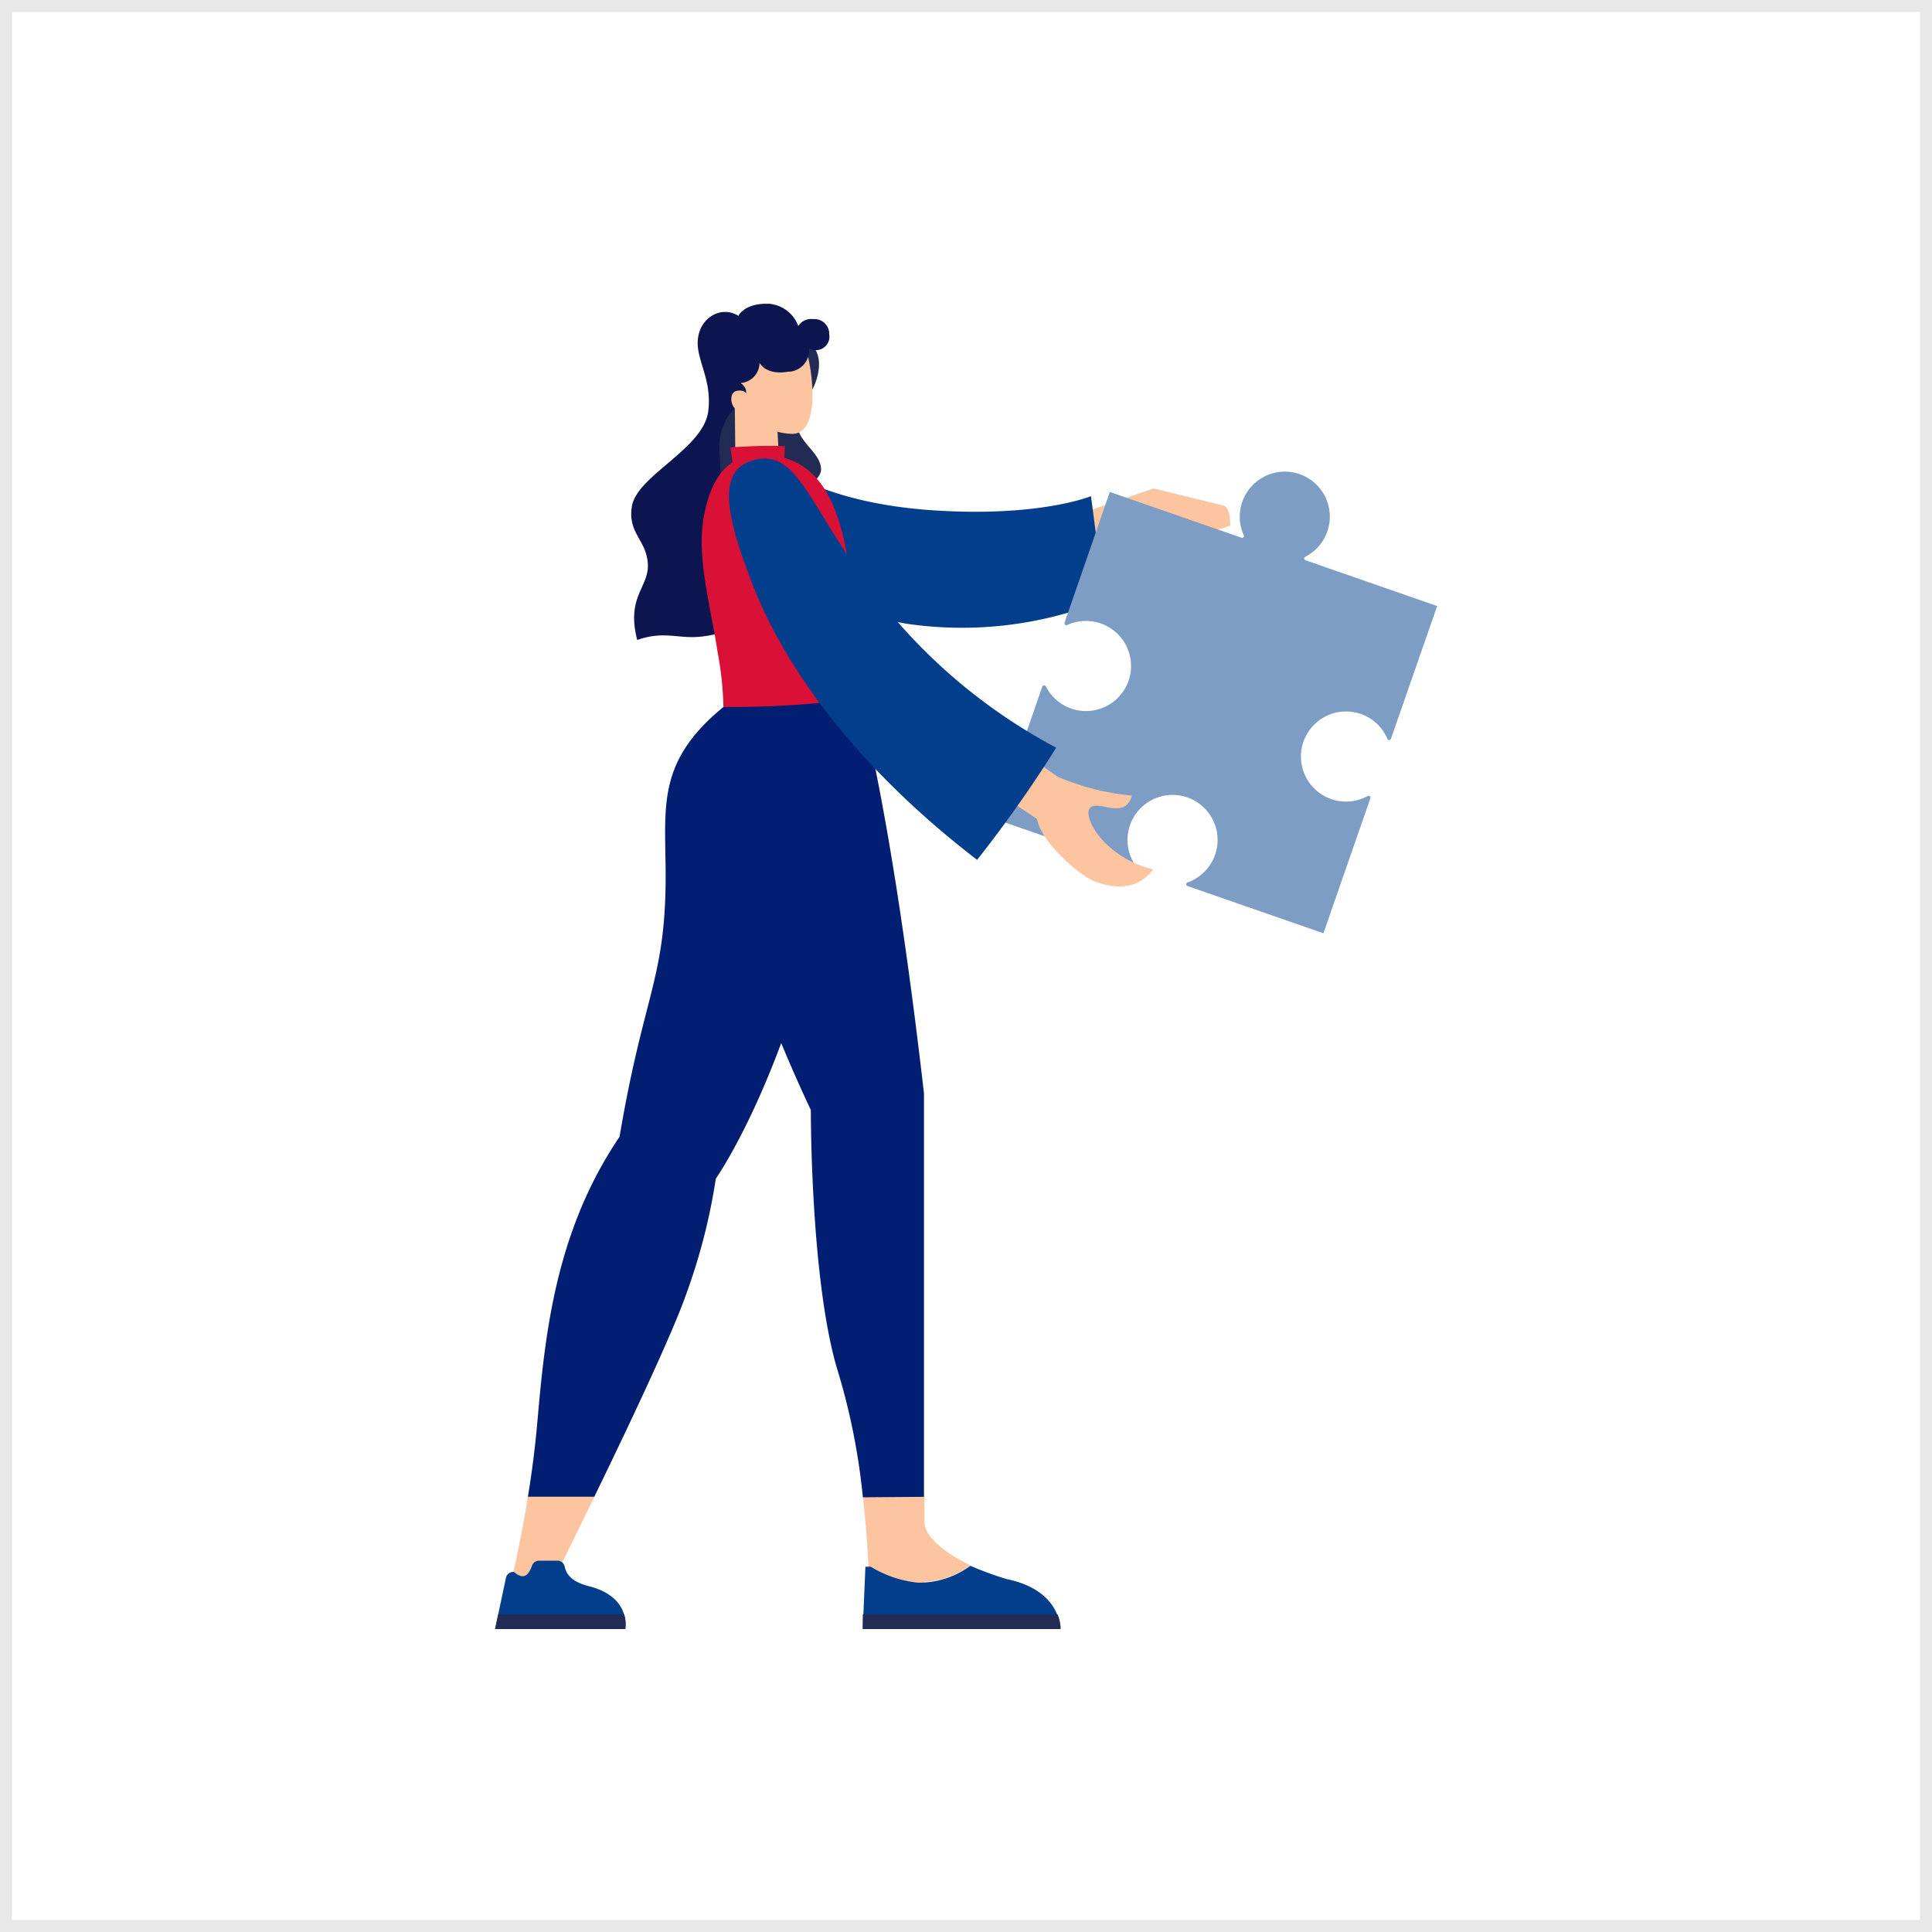 <svg id="Layer_1" data-name="Layer 1" xmlns="http://www.w3.org/2000/svg" viewBox="0 0 160 160"><rect x="0" y="0" width="160" height="160" fill="#808080" stroke="none"/><defs><style>.cls-1{fill:#fff;}.cls-2{fill:#e8e8e8;}.cls-3{fill:#fdc59f;}.cls-4{fill:#033e8c;}.cls-5{fill:#7e9dc4;}.cls-6{fill:#021e73;}.cls-7{fill:#212b54;}.cls-8{fill:#0d1551;}.cls-9{fill:#d91136;}</style></defs><rect class="cls-1" x="0.5" y="0.5" width="159" height="159"/><path class="cls-2" d="M159,1V159H1V1H159m1-1H0V160H160V0Z"/><g id="Group_5544" data-name="Group 5544"><path id="Path_70113" data-name="Path 70113" class="cls-3" d="M90.06,42.33l5.48-1.88,5.78,1.42c.61.15.56,1.66.56,1.66s-4.11,1.56-6.86,1a7.48,7.48,0,0,0-4.75.53Z"/><path id="Path_70114" data-name="Path 70114" class="cls-4" d="M62.55,37.77a2.61,2.61,0,0,1,1.62.6c1.1.87,5.07,3.38,13.24,3.9,8.74.56,12.94-1.18,12.94-1.18l1.13,8.6a31.49,31.49,0,0,1-16.15,2c-9-1.33-14.72-9.89-15-11.24A2.21,2.21,0,0,1,62,37.81,2.46,2.46,0,0,1,62.55,37.77Z"/><path id="Path_70115" data-name="Path 70115" class="cls-5" d="M112.56,59.08a3.74,3.74,0,0,1,2.34,2.11.16.16,0,0,0,.2.09.2.2,0,0,0,.09-.09l3.83-11-10.9-3.79a.17.17,0,0,1-.1-.2.18.18,0,0,1,.08-.09A3.73,3.73,0,1,0,103,44.32a.15.15,0,0,1-.08.21.11.11,0,0,1-.11,0l-10.9-3.79L88.16,51.57a.16.16,0,0,0,.1.2.14.14,0,0,0,.11,0,3.73,3.73,0,1,1-1.76,5.07.18.18,0,0,0-.21-.07.14.14,0,0,0-.08.09l-3.82,11,11.25,3.92a.16.16,0,0,0,.2-.1.15.15,0,0,0,0-.13,3.73,3.73,0,1,1,5.14,1.17,3.61,3.61,0,0,1-.74.36.15.15,0,0,0-.1.2.17.17,0,0,0,.1.1l11.25,3.91,3.89-11.18a.14.14,0,0,0-.09-.19.15.15,0,0,0-.13,0,3.73,3.73,0,1,1-.7-6.83Z"/><path id="Path_70116" data-name="Path 70116" class="cls-3" d="M76.56,123.84V126c0,1.36,1.9,2.71,3.8,3.63a7.1,7.1,0,0,1-3.81,1.38v1.33L72,131.71s-.06-3.5-.55-7.87Z"/><path id="Path_70117" data-name="Path 70117" class="cls-6" d="M71.46,124a54.43,54.43,0,0,0-2-10.2c-2.35-7.37-2.31-21.88-2.31-21.88s-12.59-26-7-33.33C68.45,57,71,57.27,71,57.27s2.7,8.74,5.52,33.28c0,13.6,0,25.75,0,33.41Z"/><path id="Path_70118" data-name="Path 70118" class="cls-3" d="M49.28,123.84c-2.14,4.41-3.87,7.87-3.87,7.87H42.15s.86-3.32,1.59-7.87Z"/><path id="Path_70119" data-name="Path 70119" class="cls-4" d="M71.67,129.75h.44a9.37,9.37,0,0,0,3.9,1.32,7.15,7.15,0,0,0,4.35-1.4,27.57,27.57,0,0,0,3,1.1c4.58.94,4.44,4.14,4.44,4.14H71.45Z"/><path id="Path_70120" data-name="Path 70120" class="cls-7" d="M87.59,133.71a3.29,3.29,0,0,1,.25,1.19H71.45l0-1.19Z"/><path id="Path_70121" data-name="Path 70121" class="cls-4" d="M42.47,130.18h.09c.87.75,1.25.18,1.5-.52a.61.61,0,0,1,.58-.41h1.52a.61.61,0,0,1,.6.47c.13.59.49,1.25,2,1.64,3.58.9,3,3.55,3,3.55H41l.9-4.24A.61.61,0,0,1,42.47,130.18Z"/><path id="Path_70122" data-name="Path 70122" class="cls-7" d="M51.69,133.69a2.65,2.65,0,0,1,.1,1.22H41l.26-1.22Z"/><path id="Path_70123" data-name="Path 70123" class="cls-3" d="M82.16,60.56l5.44,3.77a20.48,20.48,0,0,0,6.14,1.56c-.58,2.06-2.75.33-3.45,1S91.38,71,95.51,72C94,74,91.81,73.41,90.67,73s-4.4-3.14-4.79-5.17A53.66,53.66,0,0,0,79.42,64Z"/><path id="Path_70124" data-name="Path 70124" class="cls-6" d="M59.28,97.61a49.31,49.31,0,0,1-2.4,9.42c-1.13,3.29-4.78,11-7.66,16.92h-5.5c.31-1.89.59-4,.78-6.17.64-7.32,1.5-15.8,6.81-23.64C53.25,82.63,55,81.21,55.12,73.35c.09-6.17-1.07-10,4.79-14.8C65.49,54,70,57.14,70,57.14s.68,8.78-2.83,21.54S59.28,97.61,59.28,97.61Z"/><path id="Path_70125" data-name="Path 70125" class="cls-7" d="M67,28.35s1.19.72.72,2.72S66.09,33.21,66,34.9s2,2.5,2,4-5.6,4.11-5.66,4.17-4.58-2.17-4.58-2.17l1.81-8,.93-4.34Z"/><path id="Path_70126" data-name="Path 70126" class="cls-3" d="M64.38,35.57l.17,3-3.64.5-.06-6Z"/><path id="Path_70127" data-name="Path 70127" class="cls-3" d="M61.56,33.69a4.94,4.94,0,0,0,4.14,2.24c2.64-.16,1.32-7.16.73-7.76s-4.6-1.11-5.44.56A4.68,4.68,0,0,0,61.56,33.69Z"/><path id="Path_70128" data-name="Path 70128" class="cls-8" d="M67,28.87a1.76,1.76,0,0,1-1.6,1.91h-.1c-1.92.33-2.4-.74-2.4-.74a1.68,1.68,0,0,1-1.56,1.68c.93.69.24,1.52-.33,1.92A4.54,4.54,0,0,0,59.57,37c0,1.64,1.15,15,1.15,15a8.45,8.45,0,0,1-3,.75c-1.68.1-2.84-.49-4.95.25-.93-3.63,1-4.36.88-6.32S52,44.17,52.32,42c.34-2.61,6-4.82,6.34-8,.3-2.53-.95-4.12-.88-5.73.09-2,2-3,3.37-2.11,0,0,.47-1.09,2.57-1A2.82,2.82,0,0,1,66.11,27a1.25,1.25,0,0,1,1.23-.57,1.22,1.22,0,0,1,1.33,1.11v.12a1.12,1.12,0,0,1-.9,1.32A1.15,1.15,0,0,1,67,28.87Z"/><path id="Path_70129" data-name="Path 70129" class="cls-9" d="M65,36.94l-.07,1.56-4.18.37-.26-1.82S63,36.86,65,36.94Z"/><path id="Path_70130" data-name="Path 70130" class="cls-9" d="M62.74,37.67c-2.43.08-3.86,1.83-4.46,5.17s.56,7.26,1.13,11.06a27.91,27.91,0,0,1,.5,4.65,78.4,78.4,0,0,0,11.66-.77C70.1,50.27,71.57,37.38,62.74,37.67Z"/><path id="Path_70131" data-name="Path 70131" class="cls-4" d="M62.44,38.1c-3.07.8-2.4,4.48-.06,10.44,3.11,7.92,9.75,15.93,18.54,22.67a104.17,104.17,0,0,0,6.55-9.29A46.1,46.1,0,0,1,73.25,50.21C67,42.38,66.29,37.09,62.44,38.1Z"/><path id="Path_70132" data-name="Path 70132" class="cls-3" d="M61.86,32.65s-.2-.44-.89-.27-.48,1.66.45,1.74S61.86,32.65,61.86,32.65Z"/></g></svg>